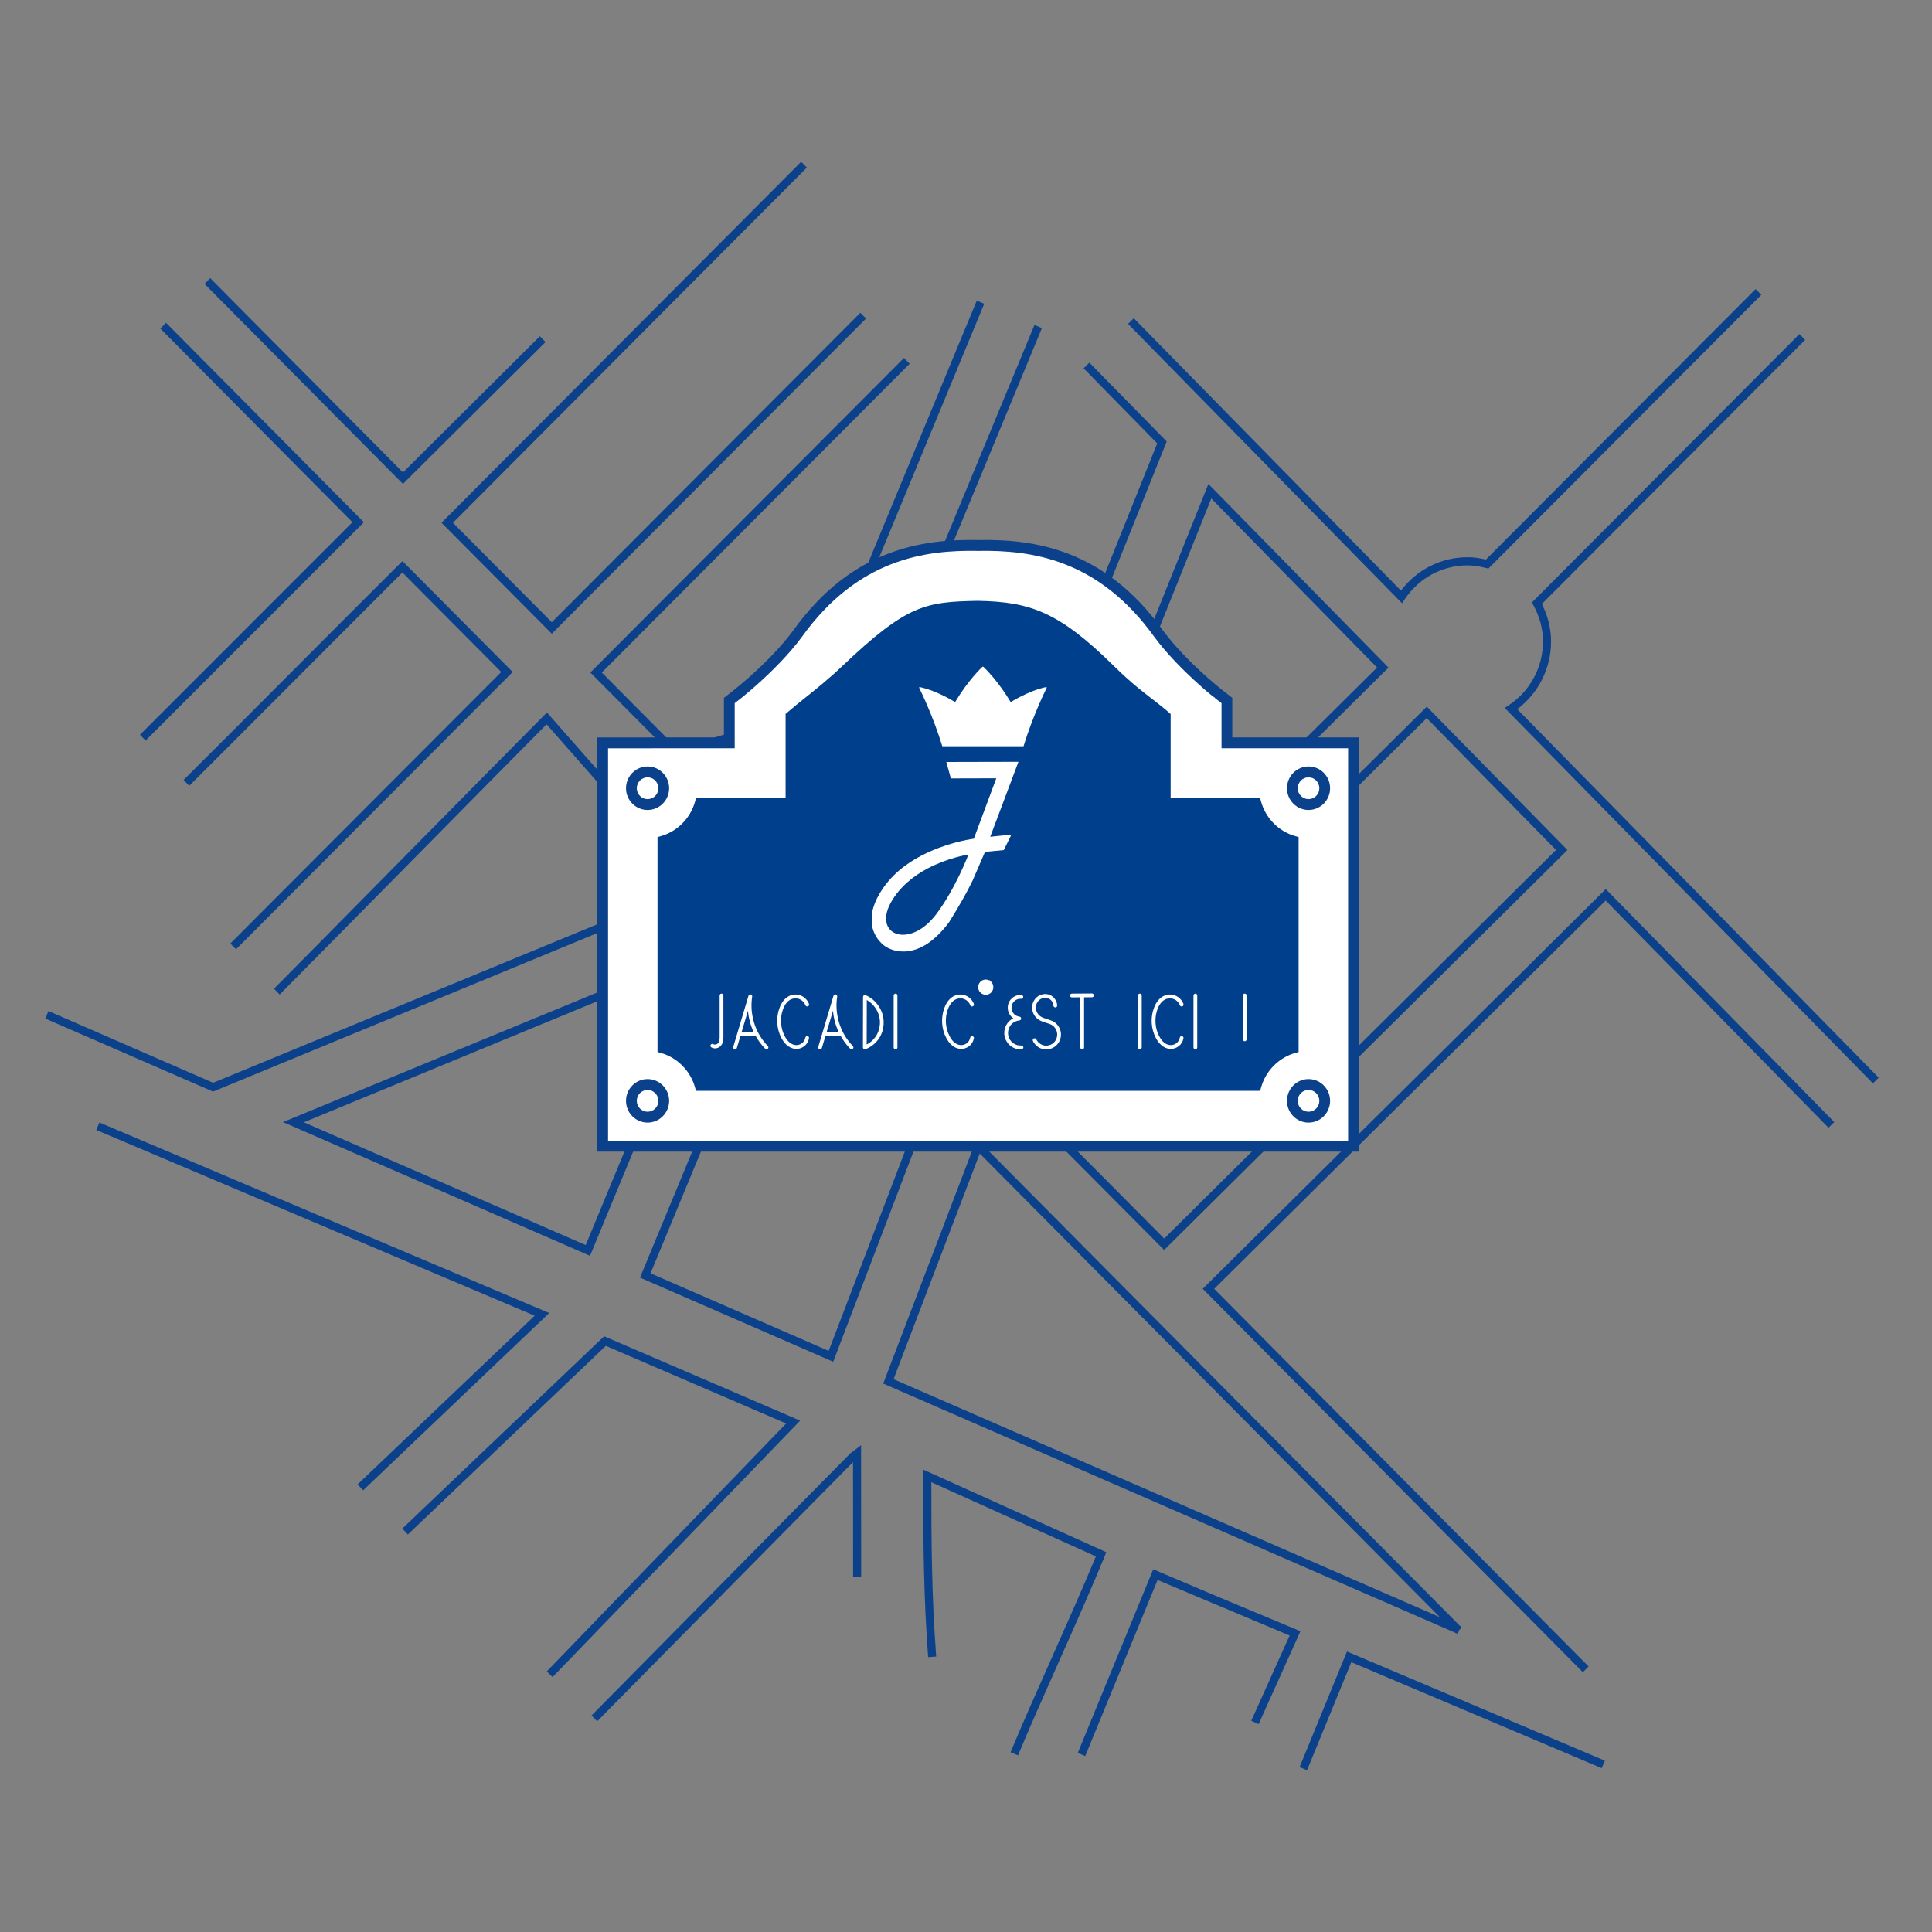 <?xml version="1.0" encoding="UTF-8"?>
<svg width="128px" height="128px" viewBox="0 0 128 128" version="1.1" xmlns="http://www.w3.org/2000/svg" xmlns:xlink="http://www.w3.org/1999/xlink">
    <rect x="0" y="0" width="128" height="128" fill="#808080" stroke="none"/>
    <!-- Generator: sketchtool 61.2 (101010) - https://sketch.com -->
    <title>18A0933D-016B-458C-AF6A-23B1AD00B2B7@1x</title>
    <desc>Created with sketchtool.</desc>
    <g id="Illustration" stroke="none" stroke-width="1" fill="none" fill-rule="evenodd">
        <g id="Assets-LP" transform="translate(-45, -46)">
            <g id="01-Illustrations-/-expedition_transporteur-01-Illustrations-/-livraison_boutique" transform="translate(45, 46)">
                <g id="Group-88" transform="translate(3, 10)">
                    <path d="M86.24,99.417 L86.489,99.522 C89.341,100.732 92.195,101.938 95.049,103.144 C97.808,104.311 100.566,105.478 103.324,106.647 L103.116,107.145 C100.359,105.976 97.601,104.809 94.842,103.643 C92.071,102.471 89.299,101.299 86.529,100.125 L83.596,107.281 L83.102,107.074 L86.24,99.417 Z M73.404,93.969 L77.362,95.649 L83.157,98.073 L80.386,104.23 L79.898,104.006 L82.441,98.357 L73.693,94.677 L68.899,106.343 L68.404,106.136 L73.404,93.969 Z M58.169,87.367 L70.296,92.836 L70.198,93.078 C69.421,94.989 68.277,97.563 67.17,100.052 C66.181,102.277 65.157,104.577 64.446,106.299 L63.953,106.091 C64.666,104.363 65.645,102.161 66.682,99.831 C67.741,97.449 68.834,94.991 69.604,93.115 L58.704,88.199 C58.705,92.126 58.716,95.573 59.025,99.751 L58.491,99.79 C58.194,95.781 58.171,92.446 58.169,88.722 L58.169,87.367 Z M54.049,85.749 L54.055,94.499 L53.52,94.499 L53.515,86.87 L36.566,104.039 L36.188,103.658 L53.352,86.275 L54.049,85.749 Z M37.024,78.532 L50.012,84.121 L33.607,101.112 L33.224,100.736 L49.084,84.309 L37.137,79.168 L24.022,91.664 L23.655,91.271 L37.024,78.532 Z M103.386,48.904 L118.524,64.338 L118.144,64.717 L103.38,49.666 L77.444,75.389 L102.247,100.408 L101.869,100.79 L76.684,75.386 L76.876,75.195 L103.386,48.904 Z M61.706,65.455 L61.997,65.748 L93.73,97.723 L93.782,97.746 L93.774,97.767 L93.837,97.832 L93.676,97.995 L93.57,98.242 L93.474,98.199 L93.46,98.214 L93.424,98.178 L55.516,81.664 L61.706,65.455 Z M61.91,66.424 L56.201,81.374 L92.396,97.142 L61.91,66.424 Z M3.586,64.368 L33.388,76.991 L21.059,88.738 L20.69,88.345 L32.423,77.168 L3.379,64.865 L3.586,64.368 Z M53.439,57.135 L58.914,62.644 L52.202,80.22 L39.401,74.644 L45.912,58.922 L46.117,58.952 C46.665,59.033 47.125,59.07 47.562,59.07 C49.603,59.07 51.572,58.446 53.256,57.264 L53.439,57.135 Z M53.377,57.834 C51.644,58.997 49.638,59.61 47.562,59.61 C47.155,59.61 46.732,59.58 46.245,59.516 L40.099,74.36 L51.902,79.501 L58.29,62.779 L53.377,57.834 Z M39.291,54.631 L39.414,54.805 C40.192,55.912 41.171,56.838 42.323,57.558 L42.517,57.679 L42.429,57.891 L36.09,73.201 L15.751,64.341 L39.291,54.631 Z M91.53,36.817 L100.848,46.318 L74.128,72.815 L64.748,63.376 L91.53,36.817 Z M39.103,55.292 L17.132,64.355 L35.804,72.489 L41.848,57.893 C40.779,57.193 39.856,56.319 39.103,55.292 Z M91.524,37.579 L65.509,63.379 L74.131,72.056 L100.09,46.312 L91.524,37.579 Z M33.238,37.206 L37.462,42.003 L39.516,42.998 L39.337,43.258 C38.177,44.95 37.564,46.929 37.564,48.98 C37.564,49.677 37.639,50.384 37.786,51.08 L37.831,51.3 L11.114,62.322 L-7.134503e-05,57.48 L0.212,56.984 L11.12,61.736 L37.218,50.97 C37.092,50.309 37.029,49.641 37.029,48.98 C37.029,46.923 37.614,44.936 38.722,43.212 L37.181,42.466 L37.297,42.222 L37.097,42.402 L33.212,37.989 C32.216,38.987 28.304,42.952 24.51,46.799 C20.326,51.039 16,55.424 15.527,55.889 L15.153,55.503 C15.624,55.04 19.948,50.657 24.13,46.418 C28.278,42.214 32.567,37.866 33.038,37.403 L33.238,37.206 Z M116.218,12.133 L116.596,12.517 L99.153,30.013 C99.556,30.814 99.761,31.651 99.761,32.504 C99.761,34.277 98.93,35.928 97.522,36.984 L121.468,61.397 L121.088,61.776 L96.69,36.902 L96.962,36.72 C98.38,35.78 99.226,34.204 99.226,32.504 C99.226,31.679 99.011,30.867 98.589,30.093 L98.492,29.915 L98.634,29.771 L116.218,12.133 Z M77.06,22.064 L88.991,34.23 L62.194,60.806 L55.923,54.493 L56.036,54.311 C57.034,52.7 57.562,50.857 57.562,48.98 C57.562,48.487 57.516,47.963 57.423,47.377 L57.389,47.165 L68.891,42.421 L77.06,22.064 Z M77.251,23.027 L69.302,42.835 L57.983,47.504 C58.06,48.034 58.097,48.519 58.097,48.98 C58.097,50.888 57.58,52.761 56.602,54.413 L62.197,60.045 L88.234,34.225 L77.251,23.027 Z M23.665,27.172 L30.968,34.522 L30.778,34.713 L12.638,52.893 L12.261,52.51 L30.21,34.521 L23.661,27.93 L23.444,28.145 C22.25,29.333 19.432,32.158 16.695,34.901 C13.57,38.034 10.339,41.274 9.537,42.061 L9.164,41.674 C9.964,40.889 13.194,37.65 16.318,34.518 C19.444,31.385 22.675,28.146 23.476,27.358 L23.665,27.172 Z M65.536,11.53 L66.029,11.738 L54.063,40.635 C54.942,41.333 55.698,42.158 56.318,43.091 L65.707,39.217 L73.669,19.377 L68.792,14.403 L69.172,14.024 L74.298,19.249 L66.118,39.63 L56.109,43.76 L55.989,43.571 C55.345,42.554 54.534,41.669 53.576,40.939 L53.41,40.812 L65.536,11.53 Z M61.714,9.918 L62.207,10.126 L50.151,39.242 L49.929,39.188 C47.178,38.511 44.512,39.009 42.257,40.444 L42.076,40.558 L36.112,34.557 L36.302,34.366 L56.89,13.717 L57.269,14.1 L36.87,34.558 L42.153,39.874 C44.433,38.488 47.096,37.994 49.833,38.61 L61.714,9.918 Z M8.002,11.387 C8.817,12.206 11.757,15.171 14.65,18.089 C17.416,20.879 20.14,23.625 20.918,24.408 L21.109,24.6 L20.917,24.791 L6.648,39.065 L6.272,38.682 L20.35,24.598 C19.382,23.624 16.845,21.067 14.272,18.471 L13.746,17.94 C11.03,15.202 8.389,12.538 7.625,11.769 L8.002,11.387 Z M50.078,0.719 L50.456,1.103 L27.01,24.635 L33.557,31.224 L54.001,10.722 L54.378,11.105 L33.557,31.986 L26.251,24.634 L50.078,0.719 Z M113.314,9.151 L113.692,9.535 L95.607,27.671 L95.459,27.633 C94.997,27.513 94.605,27.457 94.224,27.457 C92.559,27.457 91.006,28.294 90.072,29.696 L89.889,29.969 L71.736,11.461 L72.116,11.082 L89.817,29.128 C90.864,27.737 92.489,26.917 94.224,26.917 C94.609,26.917 94.999,26.967 95.443,27.073 L113.314,9.151 Z M10.927,8.428 L23.698,21.301 L32.767,12.278 L33.143,12.663 L23.695,22.062 L10.549,8.809 L10.927,8.428 Z" id="Combined-Shape" fill="#0B418A"></path>
                    <path d="M42.511,42.223 C42.511,43.676 41.343,44.854 39.904,44.854 C38.463,44.854 37.297,43.676 37.297,42.223 C37.297,40.77 38.463,39.592 39.904,39.592 C41.343,39.592 42.511,40.77 42.511,42.223" id="Fill-16" fill="#FFFFFF"></path>
                    <path d="M86.302,42.223 C86.302,43.676 85.133,44.854 83.695,44.854 C82.254,44.854 81.086,43.676 81.086,42.223 C81.086,40.77 82.254,39.592 83.695,39.592 C85.133,39.592 86.302,40.77 86.302,42.223" id="Fill-18" fill="#FFFFFF"></path>
                    <path d="M42.511,62.934 C42.511,64.387 41.343,65.564 39.904,65.564 C38.463,65.564 37.297,64.387 37.297,62.934 C37.297,61.481 38.463,60.303 39.904,60.303 C41.343,60.303 42.511,61.481 42.511,62.934" id="Fill-20" fill="#FFFFFF"></path>
                    <path d="M86.302,62.934 C86.302,64.387 85.133,65.564 83.695,65.564 C82.254,65.564 81.086,64.387 81.086,62.934 C81.086,61.481 82.254,60.303 83.695,60.303 C85.133,60.303 86.302,61.481 86.302,62.934" id="Fill-22" fill="#FFFFFF"></path>
                    <path d="M36.928,65.938 L36.928,39.218 L45.319,39.215 L45.319,36.409 L45.896,35.959 C45.896,35.955 46.485,35.498 47.29,34.753 C48.098,34.009 49.101,32.991 49.84,31.982 C53.51,26.87 57.92,26.069 61.8,26.138 L61.804,26.138 C65.686,26.069 70.095,26.87 73.763,31.982 C74.504,32.991 75.504,34.009 76.311,34.753 C77.12,35.498 77.705,35.959 77.707,35.959 L78.285,36.409 L78.285,39.215 L86.673,39.215 L86.673,65.938 L36.928,65.938 Z" id="Fill-24" fill="#FFFFFF"></path>
                    <path d="M61.807,25.778 C65.475,25.713 70.152,26.337 74.052,31.772 C74.868,32.882 75.969,33.95 76.551,34.487 C77.291,35.169 77.829,35.598 77.909,35.662 L78.642,36.233 L78.642,38.855 L87.029,38.855 L87.029,66.298 L36.571,66.298 L36.571,38.858 L44.962,38.855 L44.962,36.233 L45.679,35.674 L45.679,35.675 C45.696,35.66 45.713,35.646 45.728,35.633 C45.894,35.499 46.398,35.091 47.05,34.488 C47.637,33.947 48.742,32.876 49.553,31.769 C53.454,26.336 58.145,25.708 61.807,25.778 Z M50.129,32.194 C49.279,33.353 48.136,34.461 47.531,35.019 C46.946,35.562 46.475,35.95 46.253,36.131 L46.253,36.136 L45.676,36.586 L45.676,39.575 L37.285,39.578 L37.285,65.578 L86.316,65.578 L86.316,39.575 L77.929,39.575 L77.929,36.586 L77.489,36.244 L77.496,36.235 C77.302,36.109 76.914,35.796 76.07,35.019 C75.469,34.464 74.331,33.36 73.477,32.197 C69.767,27.028 65.296,26.436 61.81,26.498 C58.299,26.428 53.838,27.028 50.129,32.194 Z M39.904,61.492 C40.691,61.492 41.332,62.139 41.332,62.934 C41.332,63.729 40.691,64.375 39.904,64.375 C39.116,64.375 38.475,63.729 38.475,62.934 C38.475,62.139 39.116,61.492 39.904,61.492 Z M83.694,61.492 C84.482,61.492 85.122,62.139 85.122,62.934 C85.122,63.729 84.482,64.375 83.694,64.375 C82.906,64.375 82.266,63.729 82.266,62.934 C82.266,62.139 82.906,61.492 83.694,61.492 Z M39.904,62.212 C39.509,62.212 39.189,62.536 39.189,62.934 C39.189,63.332 39.509,63.655 39.904,63.655 C40.298,63.655 40.619,63.332 40.619,62.934 C40.619,62.536 40.298,62.212 39.904,62.212 Z M83.694,62.212 C83.299,62.212 82.979,62.536 82.979,62.934 C82.979,63.332 83.299,63.655 83.694,63.655 C84.088,63.655 84.409,63.332 84.409,62.934 C84.409,62.536 84.088,62.212 83.694,62.212 Z M39.904,40.781 C40.691,40.781 41.332,41.428 41.332,42.223 C41.332,43.018 40.691,43.664 39.904,43.664 C39.116,43.664 38.475,43.018 38.475,42.223 C38.475,41.428 39.116,40.781 39.904,40.781 Z M83.694,40.781 C84.482,40.781 85.122,41.428 85.122,42.223 C85.122,43.018 84.482,43.664 83.694,43.664 C82.906,43.664 82.266,43.018 82.266,42.223 C82.266,41.428 82.906,40.781 83.694,40.781 Z M39.904,41.501 C39.509,41.501 39.189,41.825 39.189,42.223 C39.189,42.621 39.509,42.944 39.904,42.944 C40.298,42.944 40.619,42.621 40.619,42.223 C40.619,41.825 40.298,41.501 39.904,41.501 Z M83.694,41.501 C83.299,41.501 82.979,41.825 82.979,42.223 C82.979,42.621 83.299,42.944 83.694,42.944 C84.088,42.944 84.409,42.621 84.409,42.223 C84.409,41.825 84.088,41.501 83.694,41.501 Z" id="Combined-Shape" fill="#0B418A"></path>
                    <path d="M61.781,29.807 C65.27,29.872 67.156,30.535 70.81,34.135 C71.887,35.195 72.673,35.802 73.366,36.336 C73.741,36.626 74.095,36.899 74.45,37.209 L74.558,37.304 L74.558,42.886 L80.487,42.886 L80.552,43.118 C80.858,44.213 81.722,45.085 82.807,45.394 L83.036,45.46 L83.036,59.698 L82.807,59.762 C81.723,60.071 80.858,60.944 80.552,62.039 L80.487,62.27 L43.111,62.27 L43.046,62.039 C42.74,60.945 41.876,60.072 40.791,59.762 L40.562,59.697 L40.562,45.46 L40.791,45.394 C41.876,45.085 42.74,44.212 43.046,43.118 L43.111,42.886 L49.048,42.886 L49.048,37.304 L49.156,37.209 C49.526,36.885 49.93,36.562 50.357,36.22 C51.079,35.643 51.896,34.99 52.792,34.14 C57.076,30.072 58.277,29.872 61.781,29.807 Z" id="Combined-Shape" fill="#003F8C"></path>
                    <path d="M66.253,55.857 C66.325,55.857 66.399,55.867 66.472,55.888 C66.631,55.934 66.765,56.025 66.87,56.16 C66.974,56.293 67.032,56.445 67.042,56.612 C67.042,56.654 67.029,56.685 67.005,56.708 C66.959,56.755 66.88,56.757 66.832,56.711 C66.808,56.688 66.795,56.659 66.792,56.628 C66.786,56.508 66.748,56.407 66.676,56.315 C66.601,56.223 66.512,56.163 66.402,56.13 C66.335,56.111 66.267,56.104 66.2,56.11 C66.056,56.122 65.935,56.176 65.83,56.275 C65.726,56.374 65.663,56.493 65.638,56.639 C65.614,56.78 65.633,56.919 65.695,57.051 C65.757,57.181 65.85,57.287 65.974,57.361 C66.051,57.411 66.185,57.463 66.374,57.518 C66.574,57.577 66.728,57.64 66.833,57.706 C66.962,57.787 67.067,57.896 67.148,58.03 C67.229,58.164 67.276,58.308 67.289,58.459 C67.301,58.611 67.279,58.761 67.222,58.905 C67.164,59.05 67.078,59.174 66.966,59.276 C66.853,59.377 66.721,59.45 66.571,59.491 C66.484,59.515 66.397,59.527 66.31,59.527 C66.247,59.527 66.185,59.521 66.123,59.509 C65.974,59.479 65.838,59.416 65.715,59.32 C65.593,59.223 65.498,59.105 65.433,58.967 C65.424,58.95 65.42,58.931 65.42,58.912 C65.42,58.878 65.433,58.847 65.456,58.823 C65.515,58.763 65.62,58.781 65.657,58.858 C65.706,58.96 65.776,59.048 65.868,59.12 C65.96,59.192 66.063,59.241 66.171,59.263 C66.28,59.285 66.392,59.28 66.504,59.249 C66.616,59.219 66.716,59.165 66.8,59.09 C66.883,59.016 66.946,58.923 66.99,58.814 C67.032,58.704 67.049,58.592 67.04,58.48 C67.03,58.367 66.995,58.259 66.935,58.159 C66.874,58.058 66.795,57.977 66.702,57.918 C66.619,57.865 66.485,57.812 66.305,57.76 C66.235,57.74 66.182,57.724 66.147,57.713 C66.111,57.701 66.063,57.683 66.004,57.657 C65.944,57.633 65.891,57.606 65.844,57.578 C65.678,57.475 65.552,57.333 65.469,57.157 C65.385,56.978 65.359,56.788 65.394,56.595 C65.428,56.395 65.518,56.226 65.66,56.093 C65.808,55.953 65.983,55.875 66.18,55.86 C66.212,55.857 66.236,55.857 66.253,55.857 Z M64.598,55.919 C64.616,55.919 64.643,55.921 64.677,55.923 C64.708,55.925 64.735,55.939 64.757,55.962 C64.779,55.986 64.792,56.016 64.792,56.049 C64.792,56.083 64.778,56.114 64.754,56.137 C64.73,56.161 64.7,56.173 64.667,56.173 L64.667,56.173 L64.653,56.173 C64.58,56.165 64.505,56.173 64.433,56.196 C64.359,56.219 64.292,56.254 64.233,56.301 C64.176,56.348 64.127,56.405 64.089,56.474 C64.052,56.541 64.028,56.613 64.019,56.688 C64.008,56.766 64.015,56.845 64.036,56.922 C64.057,57.001 64.093,57.072 64.142,57.134 C64.19,57.195 64.248,57.245 64.319,57.284 C64.389,57.322 64.466,57.346 64.542,57.355 C64.571,57.357 64.599,57.371 64.622,57.394 C64.643,57.419 64.653,57.448 64.653,57.481 C64.653,57.511 64.643,57.54 64.622,57.564 C64.6,57.587 64.573,57.601 64.543,57.605 C64.421,57.617 64.306,57.654 64.198,57.716 C64.09,57.777 64.001,57.857 63.934,57.956 C63.865,58.055 63.819,58.168 63.797,58.291 C63.776,58.413 63.781,58.534 63.811,58.651 C63.834,58.742 63.874,58.829 63.93,58.909 C63.986,58.989 64.053,59.058 64.13,59.114 C64.205,59.169 64.291,59.211 64.384,59.237 C64.476,59.263 64.571,59.273 64.666,59.266 C64.708,59.273 64.74,59.279 64.763,59.303 C64.787,59.328 64.8,59.359 64.8,59.392 C64.8,59.426 64.787,59.456 64.764,59.48 C64.74,59.503 64.712,59.516 64.681,59.518 C64.655,59.521 64.629,59.521 64.604,59.521 C64.379,59.521 64.17,59.453 63.983,59.317 C63.883,59.246 63.796,59.157 63.725,59.052 C63.655,58.948 63.602,58.834 63.571,58.714 C63.53,58.562 63.524,58.405 63.552,58.247 C63.581,58.087 63.64,57.941 63.73,57.811 C63.833,57.662 63.968,57.546 64.134,57.465 C64.063,57.417 64.001,57.36 63.946,57.291 C63.879,57.204 63.827,57.103 63.797,56.992 C63.767,56.881 63.759,56.769 63.772,56.657 C63.786,56.549 63.819,56.445 63.873,56.35 C63.926,56.255 63.995,56.173 64.077,56.105 C64.227,55.984 64.403,55.921 64.596,55.919 L64.596,55.919 Z M76.109,55.867 C76.159,55.817 76.237,55.819 76.284,55.865 C76.308,55.89 76.32,55.921 76.32,55.955 L76.32,55.955 L76.32,59.392 C76.32,59.429 76.308,59.46 76.283,59.483 C76.259,59.506 76.229,59.518 76.196,59.518 C76.163,59.518 76.132,59.506 76.109,59.483 C76.084,59.46 76.071,59.429 76.071,59.394 L76.071,59.394 L76.071,55.955 C76.071,55.922 76.084,55.891 76.109,55.867 Z M72.429,55.867 C72.479,55.816 72.559,55.819 72.605,55.865 C72.628,55.89 72.642,55.921 72.642,55.955 L72.642,55.955 L72.642,59.392 C72.642,59.429 72.628,59.46 72.604,59.483 C72.58,59.506 72.55,59.518 72.516,59.518 C72.483,59.518 72.453,59.506 72.429,59.483 C72.405,59.46 72.391,59.429 72.391,59.394 L72.391,59.394 L72.391,55.955 C72.391,55.922 72.405,55.891 72.429,55.867 Z M69.347,55.82 C69.38,55.82 69.411,55.833 69.435,55.857 C69.458,55.882 69.472,55.913 69.472,55.946 C69.472,55.98 69.458,56.011 69.435,56.035 C69.411,56.059 69.38,56.072 69.347,56.072 L69.347,56.072 L68.823,56.075 L68.823,59.392 C68.823,59.43 68.81,59.461 68.785,59.484 C68.762,59.506 68.732,59.518 68.698,59.518 C68.664,59.518 68.633,59.506 68.611,59.482 C68.588,59.459 68.575,59.429 68.575,59.394 L68.575,59.394 L68.575,56.075 L68.016,56.079 C67.98,56.079 67.951,56.067 67.927,56.044 C67.902,56.02 67.889,55.989 67.889,55.955 C67.889,55.921 67.902,55.89 67.926,55.866 C67.949,55.841 67.98,55.829 68.014,55.829 L68.014,55.829 Z M54.321,55.924 L54.356,55.935 C54.686,56.079 54.964,56.303 55.175,56.599 C55.416,56.935 55.541,57.312 55.546,57.72 C55.548,57.922 55.52,58.123 55.462,58.316 C55.403,58.511 55.315,58.692 55.199,58.852 C55.094,59 54.965,59.133 54.817,59.246 C54.67,59.358 54.508,59.448 54.338,59.511 C54.323,59.516 54.309,59.518 54.295,59.518 C54.262,59.518 54.231,59.506 54.206,59.481 C54.183,59.458 54.171,59.427 54.171,59.392 L54.171,59.392 L54.179,56.047 C54.179,56.012 54.192,55.981 54.217,55.958 C54.254,55.922 54.313,55.912 54.356,55.935 Z M56.245,55.867 C56.296,55.816 56.375,55.819 56.421,55.866 C56.445,55.89 56.457,55.921 56.457,55.955 L56.457,55.955 L56.457,59.392 C56.457,59.429 56.445,59.46 56.42,59.483 C56.396,59.506 56.366,59.518 56.333,59.518 C56.299,59.518 56.269,59.506 56.246,59.483 C56.221,59.46 56.208,59.429 56.208,59.394 L56.208,59.394 L56.208,55.955 C56.208,55.922 56.221,55.891 56.245,55.867 Z M52.271,55.906 C52.323,55.868 52.389,55.875 52.431,55.919 C52.455,55.944 52.466,55.975 52.466,56.007 L52.466,56.007 L52.466,56.026 C52.395,56.487 52.408,56.96 52.509,57.428 C52.608,57.897 52.788,58.333 53.043,58.724 C53.177,58.931 53.333,59.127 53.506,59.305 C53.53,59.328 53.541,59.359 53.541,59.393 C53.541,59.426 53.53,59.457 53.507,59.48 C53.484,59.506 53.453,59.518 53.418,59.518 C53.384,59.518 53.353,59.506 53.329,59.481 C53.145,59.292 52.979,59.084 52.835,58.861 C52.789,58.793 52.747,58.723 52.705,58.65 L52.705,58.65 L51.686,58.643 L51.451,59.428 C51.445,59.454 51.428,59.477 51.405,59.494 C51.353,59.531 51.284,59.524 51.242,59.482 C51.218,59.457 51.207,59.427 51.207,59.393 C51.207,59.382 51.209,59.369 51.212,59.356 L51.212,59.356 L52.223,55.97 C52.231,55.945 52.248,55.922 52.271,55.906 Z M46.638,55.906 C46.691,55.868 46.756,55.875 46.798,55.919 C46.823,55.945 46.834,55.975 46.834,56.007 L46.834,56.007 L46.833,56.026 C46.762,56.487 46.775,56.96 46.876,57.428 C46.975,57.897 47.155,58.333 47.411,58.724 C47.545,58.932 47.702,59.128 47.873,59.305 C47.897,59.328 47.909,59.359 47.909,59.393 C47.909,59.426 47.897,59.456 47.875,59.48 C47.851,59.506 47.82,59.518 47.786,59.518 C47.751,59.518 47.721,59.506 47.697,59.481 C47.512,59.292 47.347,59.084 47.202,58.861 C47.157,58.793 47.114,58.723 47.073,58.65 L47.073,58.65 L46.053,58.643 L45.819,59.428 C45.812,59.454 45.795,59.477 45.772,59.493 C45.719,59.532 45.651,59.524 45.61,59.482 C45.586,59.457 45.574,59.427 45.574,59.393 C45.574,59.38 45.577,59.367 45.581,59.353 L45.581,59.353 L46.591,55.97 C46.599,55.944 46.615,55.922 46.638,55.906 Z M49.689,55.889 C49.821,55.888 49.95,55.912 50.07,55.963 C50.189,56.012 50.296,56.087 50.388,56.182 C50.481,56.277 50.55,56.388 50.596,56.511 C50.601,56.531 50.603,56.543 50.603,56.555 C50.603,56.589 50.591,56.62 50.568,56.644 C50.543,56.668 50.512,56.681 50.478,56.681 C50.424,56.681 50.382,56.651 50.363,56.598 C50.329,56.511 50.278,56.429 50.209,56.358 C50.14,56.287 50.061,56.233 49.973,56.196 C49.886,56.159 49.793,56.143 49.693,56.142 C49.595,56.143 49.502,56.163 49.416,56.202 C49.296,56.256 49.188,56.344 49.095,56.461 C49.012,56.566 48.942,56.695 48.885,56.845 C48.774,57.133 48.727,57.44 48.746,57.758 C48.765,58.076 48.847,58.375 48.99,58.648 C49.079,58.816 49.178,58.949 49.286,59.045 C49.412,59.157 49.552,59.221 49.699,59.237 C49.773,59.246 49.847,59.239 49.921,59.219 C49.995,59.199 50.063,59.166 50.122,59.121 C50.25,59.026 50.326,58.903 50.356,58.746 C50.361,58.718 50.376,58.693 50.398,58.674 C50.448,58.632 50.522,58.635 50.567,58.68 C50.591,58.705 50.603,58.735 50.603,58.769 L50.603,58.769 L50.54,58.773 L50.602,58.784 C50.558,59.014 50.448,59.191 50.271,59.322 C50.187,59.386 50.091,59.432 49.988,59.461 C49.913,59.483 49.837,59.494 49.761,59.494 C49.732,59.494 49.704,59.491 49.674,59.489 C49.475,59.468 49.288,59.381 49.121,59.232 C48.987,59.113 48.868,58.956 48.768,58.764 C48.608,58.458 48.516,58.125 48.496,57.771 C48.475,57.419 48.529,57.076 48.654,56.754 C48.721,56.58 48.804,56.428 48.901,56.304 C49.017,56.156 49.156,56.044 49.315,55.973 C49.432,55.92 49.558,55.892 49.689,55.889 Z M74.497,55.889 C74.63,55.887 74.757,55.912 74.877,55.963 C74.997,56.013 75.105,56.087 75.196,56.182 C75.288,56.277 75.358,56.388 75.404,56.511 C75.409,56.533 75.411,56.544 75.411,56.555 C75.411,56.59 75.399,56.621 75.375,56.645 C75.351,56.668 75.32,56.681 75.286,56.681 C75.232,56.681 75.19,56.651 75.17,56.598 C75.137,56.51 75.086,56.429 75.018,56.358 C74.949,56.287 74.869,56.233 74.78,56.196 C74.693,56.159 74.603,56.141 74.501,56.142 C74.402,56.143 74.309,56.163 74.224,56.202 C74.104,56.256 73.997,56.344 73.903,56.461 C73.821,56.566 73.749,56.695 73.692,56.845 C73.582,57.133 73.535,57.439 73.555,57.758 C73.572,58.075 73.654,58.375 73.799,58.648 C73.887,58.816 73.985,58.949 74.094,59.045 C74.219,59.157 74.36,59.221 74.508,59.237 C74.58,59.246 74.655,59.239 74.729,59.219 C74.804,59.199 74.871,59.166 74.93,59.121 C75.057,59.026 75.135,58.903 75.165,58.746 C75.168,58.718 75.184,58.693 75.206,58.674 C75.255,58.632 75.33,58.635 75.375,58.681 C75.399,58.704 75.411,58.735 75.411,58.769 L75.411,58.769 L75.409,58.789 C75.365,59.014 75.255,59.191 75.079,59.322 C74.994,59.386 74.899,59.432 74.797,59.461 C74.721,59.483 74.645,59.494 74.57,59.494 C74.541,59.494 74.511,59.491 74.483,59.489 C74.282,59.468 74.097,59.381 73.929,59.232 C73.795,59.113 73.677,58.956 73.576,58.764 C73.415,58.46 73.324,58.126 73.303,57.772 C73.283,57.418 73.336,57.076 73.462,56.754 C73.53,56.579 73.612,56.428 73.709,56.304 C73.825,56.156 73.963,56.044 74.123,55.973 C74.24,55.92 74.366,55.892 74.497,55.889 Z M60.612,55.889 C60.745,55.888 60.872,55.912 60.992,55.963 C61.111,56.012 61.219,56.087 61.31,56.182 C61.404,56.278 61.474,56.388 61.519,56.511 C61.524,56.533 61.526,56.544 61.526,56.555 C61.526,56.59 61.513,56.621 61.489,56.645 C61.466,56.668 61.435,56.681 61.401,56.681 C61.347,56.681 61.305,56.651 61.285,56.598 C61.252,56.51 61.2,56.429 61.132,56.358 C61.063,56.287 60.984,56.233 60.895,56.196 C60.808,56.159 60.715,56.142 60.615,56.142 C60.518,56.143 60.424,56.163 60.339,56.202 C60.219,56.256 60.11,56.344 60.018,56.461 C59.935,56.566 59.864,56.695 59.807,56.845 C59.697,57.133 59.649,57.439 59.669,57.758 C59.688,58.076 59.77,58.375 59.913,58.648 C60.001,58.816 60.1,58.949 60.208,59.045 C60.334,59.157 60.474,59.221 60.622,59.237 C60.695,59.246 60.77,59.239 60.844,59.219 C60.918,59.199 60.986,59.166 61.044,59.121 C61.173,59.026 61.249,58.903 61.279,58.746 C61.284,58.718 61.298,58.694 61.32,58.674 C61.372,58.63 61.445,58.636 61.489,58.681 C61.513,58.704 61.526,58.735 61.526,58.769 L61.526,58.769 L61.524,58.786 C61.48,59.014 61.37,59.191 61.194,59.322 C61.109,59.386 61.014,59.432 60.91,59.461 C60.835,59.483 60.76,59.494 60.683,59.494 C60.655,59.494 60.625,59.491 60.597,59.489 C60.397,59.468 60.211,59.381 60.044,59.232 C59.909,59.113 59.791,58.956 59.691,58.764 C59.53,58.459 59.438,58.126 59.418,57.771 C59.398,57.419 59.451,57.076 59.577,56.754 C59.644,56.579 59.726,56.428 59.823,56.304 C59.939,56.156 60.078,56.044 60.237,55.973 C60.354,55.92 60.481,55.892 60.612,55.889 Z M44.802,55.829 C44.838,55.829 44.869,55.843 44.892,55.867 C44.914,55.89 44.927,55.921 44.927,55.955 L44.927,55.955 L44.927,58.7 C44.927,58.828 44.919,58.922 44.904,58.99 C44.878,59.103 44.83,59.201 44.76,59.279 C44.678,59.37 44.58,59.427 44.469,59.448 C44.436,59.454 44.404,59.457 44.372,59.457 C44.29,59.457 44.21,59.437 44.134,59.394 C44.092,59.373 44.068,59.332 44.068,59.285 C44.068,59.251 44.08,59.22 44.104,59.196 C44.148,59.15 44.225,59.15 44.262,59.179 C44.308,59.204 44.363,59.212 44.423,59.201 C44.483,59.188 44.532,59.16 44.576,59.111 C44.616,59.065 44.645,59.006 44.661,58.934 C44.672,58.884 44.678,58.805 44.678,58.7 L44.678,58.7 L44.678,55.955 C44.678,55.922 44.69,55.893 44.713,55.868 C44.737,55.843 44.768,55.829 44.801,55.829 L44.801,55.829 Z M54.427,56.251 L54.42,59.201 C54.652,59.083 54.846,58.916 54.996,58.704 C55.096,58.565 55.171,58.408 55.224,58.239 C55.275,58.07 55.301,57.897 55.299,57.724 C55.293,57.37 55.184,57.041 54.974,56.747 C54.828,56.542 54.644,56.377 54.427,56.251 L54.427,56.251 Z M79.381,55.868 C79.429,55.817 79.51,55.818 79.557,55.865 C79.582,55.891 79.594,55.921 79.594,55.955 L79.594,55.955 L79.594,58.86 C79.594,58.894 79.582,58.924 79.558,58.948 C79.533,58.973 79.503,58.986 79.469,58.986 C79.435,58.986 79.405,58.973 79.38,58.948 C79.357,58.925 79.345,58.894 79.345,58.86 L79.345,58.86 L79.346,55.955 C79.346,55.922 79.358,55.892 79.381,55.868 Z M46.556,56.964 L46.128,58.392 L46.944,58.398 C46.727,57.945 46.596,57.464 46.556,56.964 L46.556,56.964 Z M52.188,56.964 L51.761,58.392 L52.576,58.398 C52.36,57.945 52.229,57.464 52.188,56.964 L52.188,56.964 Z M62.307,54.896 C62.384,54.896 62.457,54.912 62.524,54.945 L62.567,54.945 L62.676,55.056 C62.763,55.149 62.81,55.269 62.81,55.403 C62.81,55.538 62.757,55.665 62.663,55.761 C62.569,55.855 62.443,55.907 62.309,55.907 C62.164,55.907 62.031,55.845 61.932,55.732 C61.857,55.655 61.807,55.532 61.807,55.4 C61.807,55.271 61.854,55.152 61.941,55.056 C62.034,54.958 62.15,54.904 62.281,54.897 L62.307,54.896 Z M64.474,40.472 L62.606,45.439 C62.606,45.439 63.67,45.323 64.002,45.306 L64.002,45.306 L63.506,46.319 L62.258,46.443 L61.448,48.316 C61.048,49.157 60.512,50.081 59.89,51.082 C59.39,51.758 58.906,52.21 58.453,52.515 L58.453,52.515 L58.284,52.621 C56.771,53.514 55.657,52.703 55.657,52.703 C55.657,52.703 54.868,52.21 54.753,51.182 L54.753,51.182 L54.753,50.662 C54.809,50.13 55.039,49.497 55.57,48.752 C56.332,47.688 57.414,46.967 58.453,46.487 L58.453,46.487 L58.651,46.398 C60.161,45.732 61.519,45.567 61.519,45.567 L61.519,45.567 L63.007,41.564 L59.997,41.572 L59.695,40.483 L64.474,40.472 Z M61.162,46.615 C61.099,46.627 59.803,46.828 58.453,47.54 C57.546,48.024 56.617,48.736 56.031,49.781 C54.944,51.719 56.784,52.703 58.453,51.202 L58.453,51.202 L58.596,51.067 C58.737,50.926 58.876,50.767 59.013,50.59 C60.294,48.901 61.162,46.615 61.162,46.615 Z M62.126,34.168 C62.131,34.169 62.14,34.172 62.15,34.179 C62.226,34.243 63.114,35.096 63.963,36.517 C63.963,36.517 65.128,35.772 66.287,35.524 C66.31,35.516 66.378,35.512 66.33,35.604 C66.227,35.8 65.399,37.517 64.811,39.443 L64.811,39.443 L59.429,39.443 C58.846,37.517 58.014,35.8 57.914,35.604 C57.862,35.512 57.934,35.516 57.954,35.524 C59.112,35.772 60.278,36.517 60.278,36.517 C61.123,35.096 62.011,34.243 62.087,34.179 C62.102,34.168 62.115,34.168 62.118,34.168 L62.118,34.168 Z" id="Combined-Shape" fill="#FFFFFF"></path>
                </g>
            </g>
        </g>
    </g>
</svg>